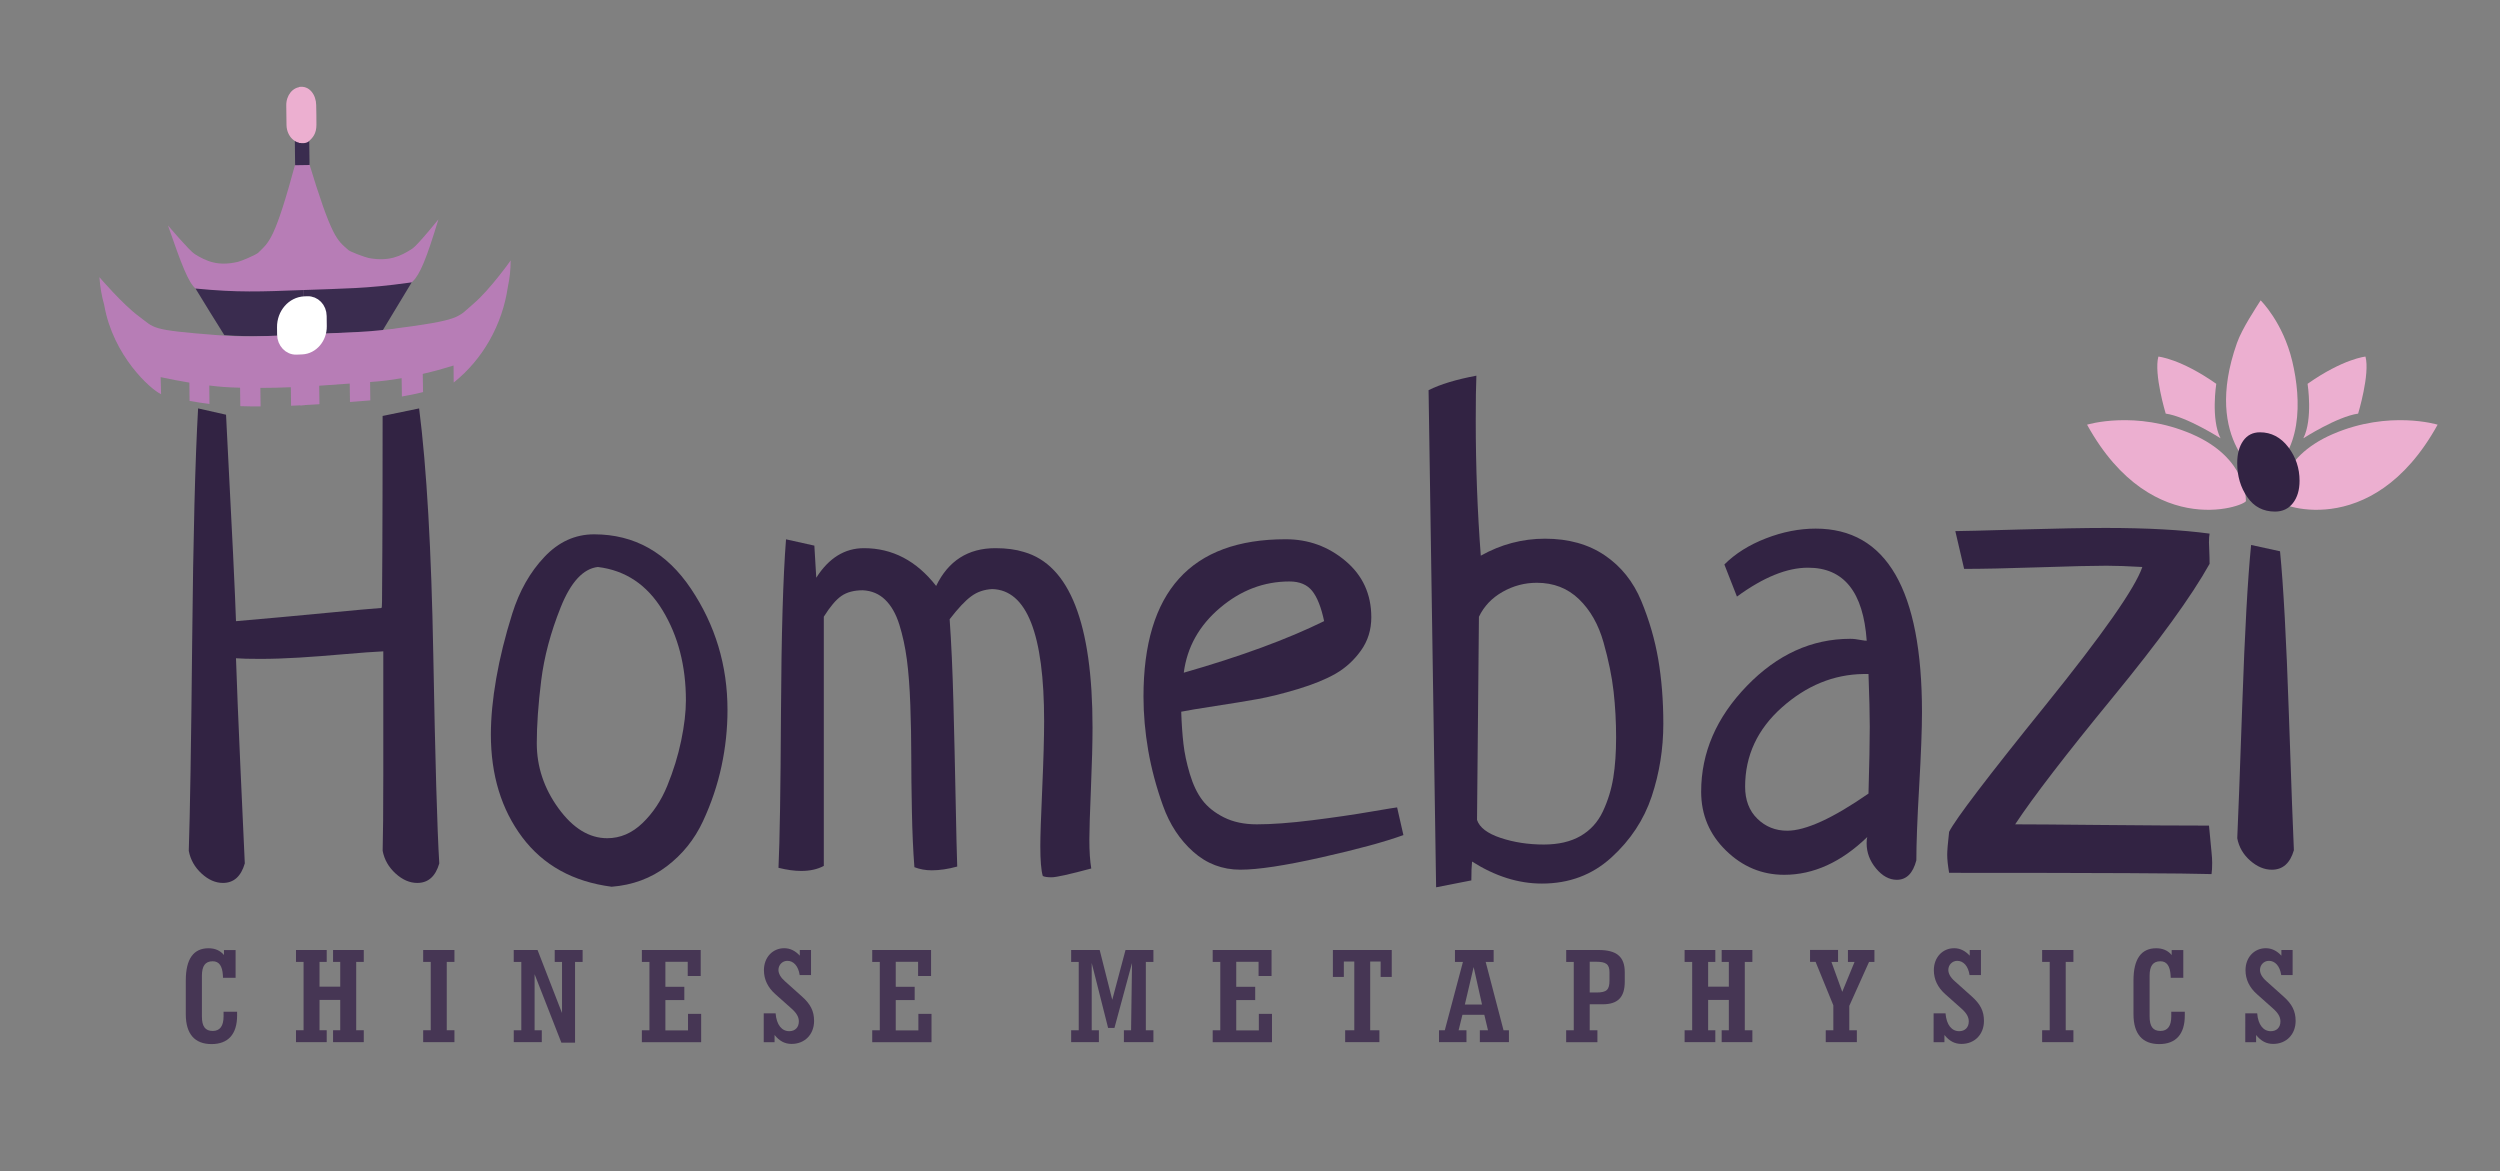 <?xml version="1.0" encoding="UTF-8"?> <!-- Generator: Adobe Illustrator 24.1.2, SVG Export Plug-In . SVG Version: 6.00 Build 0) --> <svg xmlns="http://www.w3.org/2000/svg" xmlns:xlink="http://www.w3.org/1999/xlink" id="Layer_1" x="0px" y="0px" width="630px" height="295.2px" viewBox="0 0 630 295.2" style="enable-background:new 0 0 630 295.2;" xml:space="preserve"><rect x="0" y="0" width="630" height="295.2" fill="#808080" stroke="none"/> <style type="text/css"> .st0{fill:#ECAFD0;} .st1{fill:#322343;} .st2{fill:#463654;} .st3{fill:none;} .st4{fill:#B77DB6;} .st5{fill:#3A2C4F;} .st6{fill:#FFFFFF;stroke:#FFFFFF;stroke-width:2.539;stroke-miterlimit:10;} .st7{fill:none;stroke:#FFFFFF;stroke-width:1.905;stroke-miterlimit:10;} .st8{fill:#F0D1CA;} </style> <path class="st0" d="M570.32,120.53c0.08-0.18-15.52-8.9-6.6-34.11c1.3-3.67,4.82-8.91,5.96-10.73c0,0,5.61,5.47,7.97,15.34 C579.99,100.86,580.3,114.33,570.32,120.53z"></path> <path class="st0" d="M565.95,126.11c1.45,0.8-23.3,11.2-40.01-19.09c0,0,12.23-3.75,26.39,2.36 C566.49,115.49,565.95,126.11,565.95,126.11z"></path> <path class="st0" d="M574.27,126.11c-1.45,0.8,23.3,11.2,40.01-19.09c0,0-12.23-3.75-26.39,2.36 C573.74,115.49,574.27,126.11,574.27,126.11z"></path> <path class="st0" d="M581.51,96.72c0,0,1.39,8.9-1.07,13.73c0,0,8.53-5.47,13.81-6.22c0,0,3.03-9.98,1.85-14.37 C596.09,89.86,590.52,90.39,581.51,96.72z"></path> <path class="st0" d="M558.5,96.72c0,0-1.39,8.9,1.07,13.73c0,0-8.53-5.47-13.81-6.22c0,0-3.03-9.98-1.85-14.37 C543.92,89.86,549.49,90.39,558.5,96.72z"></path> <g> <path class="st1" d="M96.42,104.82l9.2-1.9c1.9,14.91,3.09,35.6,3.57,62.09c0.48,26.48,0.98,44.01,1.51,52.57 c-0.95,3.28-2.8,4.92-5.55,4.92c-1.9,0-3.73-0.79-5.47-2.38s-2.83-3.49-3.25-5.71c0.1-3.81,0.16-10.15,0.16-19.03v-31.24 c-2.34,0.11-5.6,0.34-9.8,0.71c-4.2,0.37-8.02,0.66-11.47,0.87c-3.45,0.21-6.72,0.32-9.8,0.32c-2.76,0-4.78-0.05-6.05-0.16 c0.21,6.45,0.58,15.57,1.11,27.36c0.53,11.79,0.9,19.9,1.11,24.34c-0.95,3.28-2.79,4.92-5.51,4.92c-1.88,0-3.68-0.79-5.4-2.38 c-1.72-1.59-2.79-3.49-3.21-5.71c0.31-9.09,0.6-26.75,0.86-52.97c0.26-26.22,0.76-45.73,1.49-58.52l7.04,1.59 c0,0.32,0.02,0.82,0.08,1.51c0.05,0.69,0.08,1.24,0.08,1.67c1.36,26.01,2.14,42.29,2.35,48.85c3.61-0.32,7.46-0.66,11.55-1.03 c4.09-0.37,8.6-0.79,13.54-1.27c4.94-0.48,8.79-0.82,11.55-1.03c0.1,0,0.16-0.53,0.16-1.59c0-1.06,0.02-5.34,0.08-12.85 C96.39,131.25,96.42,119.94,96.42,104.82z"></path> <path class="st1" d="M123.7,185.07c0-4.23,0.45-8.93,1.35-14.11c0.9-5.18,2.25-10.63,4.04-16.33c1.8-5.71,4.49-10.47,8.09-14.27 c3.59-3.81,7.77-5.71,12.53-5.71c10.15,0,18.29,4.57,24.42,13.72c6.13,9.15,9.2,19.32,9.2,30.53c0,4.76-0.5,9.49-1.51,14.19 c-1.01,4.71-2.56,9.33-4.68,13.88c-2.12,4.55-5.15,8.33-9.12,11.34c-3.96,3.01-8.59,4.73-13.88,5.15 c-9.73-1.27-17.23-5.42-22.52-12.45C126.34,203.97,123.7,195.32,123.7,185.07z M150.66,142.88c-3.7,0.42-6.82,3.81-9.36,10.15 s-4.18,12.5-4.92,18.48c-0.74,5.97-1.11,11.24-1.11,15.78c0,5.92,1.82,11.39,5.47,16.41c3.65,5.02,7.74,7.53,12.29,7.53 c3.28,0,6.24-1.27,8.88-3.81c2.64-2.54,4.73-5.68,6.26-9.44c1.53-3.75,2.7-7.53,3.49-11.34c0.79-3.81,1.19-7.19,1.19-10.15 c0-8.67-1.96-16.23-5.87-22.68C163.08,147.38,157.64,143.73,150.66,142.88z"></path> <path class="st1" d="M239.31,156.05c0.42,5.92,0.74,12.93,0.95,21.01c0.21,8.09,0.4,16.26,0.56,24.5 c0.16,8.25,0.29,13.85,0.4,16.81c-2.29,0.63-4.43,0.95-6.41,0.95c-1.56,0-3.02-0.26-4.38-0.79c-0.32-4.12-0.53-8.83-0.63-14.11 c-0.11-5.29-0.16-9.96-0.16-14.04c0-4.07-0.08-8.33-0.24-12.77c-0.16-4.44-0.45-8.25-0.87-11.42c-0.42-3.17-1.06-6.11-1.9-8.8 c-0.85-2.7-2.04-4.78-3.57-6.26c-1.53-1.48-3.41-2.27-5.63-2.38c-2.22,0-4.02,0.48-5.39,1.43c-1.38,0.95-2.85,2.7-4.44,5.23v62.8 c-1.59,0.85-3.49,1.27-5.71,1.27c-1.69,0-3.6-0.27-5.71-0.79c0.32-6.66,0.53-19.77,0.63-39.33c0.1-19.56,0.53-34.04,1.27-43.45 l7.14,1.59l0.48,8.09c3.16-4.97,7.17-7.45,12.02-7.45c7.17,0,13.23,3.17,18.19,9.52c3.07-6.34,8.05-9.52,14.94-9.52 c2.76,0,5.14,0.32,7.15,0.95c11.55,3.28,17.32,18.03,17.32,44.25c0,3.81-0.13,8.91-0.4,15.3c-0.27,6.4-0.4,10.71-0.4,12.93 c0,2.96,0.16,5.39,0.48,7.29c-5.5,1.48-8.83,2.22-9.99,2.22c-1.06,0-1.8-0.11-2.22-0.32c-0.42-1.38-0.63-3.91-0.63-7.61 c0-2.32,0.16-7.11,0.48-14.35c0.32-7.24,0.48-12.93,0.48-17.05c0-21.99-4.37-33.09-13.1-33.3c-2.02,0.11-3.78,0.71-5.27,1.82 C243.24,151.37,241.43,153.3,239.31,156.05z"></path> <path class="st1" d="M352.07,203.46l1.59,6.98c-4.65,1.69-11.55,3.57-20.7,5.63c-9.15,2.06-15.94,3.09-20.38,3.09 c-4.55,0-8.51-1.51-11.89-4.52c-3.38-3.01-5.92-6.87-7.61-11.58c-1.69-4.7-2.93-9.36-3.73-13.96c-0.79-4.6-1.19-9.12-1.19-13.56 c0-26.43,11.95-39.65,35.84-39.65c5.71,0,10.73,1.82,15.07,5.47c4.33,3.65,6.5,8.38,6.5,14.19c0,3.17-0.87,5.97-2.62,8.41 c-1.75,2.43-3.86,4.36-6.34,5.79c-2.49,1.43-5.66,2.72-9.52,3.89c-3.86,1.16-7.27,2.01-10.23,2.54c-2.96,0.53-6.5,1.11-10.63,1.74 c-4.12,0.63-6.98,1.11-8.56,1.43c0.1,3.07,0.29,5.76,0.56,8.09c0.26,2.33,0.79,4.84,1.59,7.53s1.85,4.92,3.17,6.66 c1.32,1.74,3.14,3.2,5.47,4.36c2.32,1.16,5.08,1.74,8.25,1.74c3.81,0,8.46-0.34,13.96-1.03c5.5-0.69,10.39-1.4,14.67-2.14 C349.61,203.84,351.86,203.46,352.07,203.46z M298.31,169.52c14.38-4.12,26.17-8.46,35.37-13c-0.74-3.49-1.74-6.03-3.01-7.61 s-3.17-2.38-5.71-2.38c-6.45,0-12.29,2.22-17.52,6.66C302.19,157.63,299.15,163.08,298.31,169.52z"></path> <path class="st1" d="M370.78,221.86l-8.88,1.74L360,98.32c2.96-1.48,6.98-2.7,12.05-3.65c-0.11,2.43-0.16,6.24-0.16,11.42 c0,11.42,0.42,22.73,1.27,33.94c5.08-2.85,10.47-4.28,16.18-4.28c5.92,0,10.94,1.4,15.07,4.2c4.12,2.8,7.19,6.64,9.2,11.5 c2.01,4.86,3.43,9.78,4.28,14.75c0.84,4.97,1.27,10.36,1.27,16.18c0,6.34-0.98,12.45-2.93,18.32c-1.96,5.87-5.34,11-10.15,15.38 c-4.81,4.39-10.65,6.58-17.52,6.58c-5.92,0-11.79-1.85-17.6-5.55C370.84,218.16,370.78,219.74,370.78,221.86z M372.69,155.43 l-0.48,51.19c0.63,1.91,2.62,3.42,5.95,4.53s6.95,1.67,10.86,1.67c3.7,0,6.79-0.71,9.28-2.15c2.48-1.43,4.36-3.5,5.63-6.2 c1.27-2.7,2.14-5.54,2.62-8.5s0.71-6.36,0.71-10.17c0-3.92-0.21-7.76-0.63-11.52c-0.42-3.76-1.27-7.9-2.54-12.4 s-3.33-8.14-6.19-10.89c-2.85-2.76-6.4-4.13-10.63-4.13c-3.07,0-5.95,0.77-8.64,2.3C375.94,150.69,373.96,152.78,372.69,155.43z"></path> <path class="st1" d="M437.71,150.34l-3.17-8.09c2.75-2.75,6.24-4.94,10.47-6.58c4.23-1.64,8.41-2.46,12.53-2.46 c17.87,0,26.8,15.44,26.8,46.31c0,4.23-0.24,10.47-0.71,18.71c-0.48,8.25-0.71,14.43-0.71,18.56c-0.85,3.28-2.49,4.92-4.92,4.92 c-1.9,0-3.65-0.95-5.23-2.85s-2.38-4.02-2.38-6.34c0-0.74,0.05-1.27,0.16-1.59c-6.56,6.34-13.54,9.52-20.93,9.52 c-5.6,0-10.49-2.03-14.67-6.11c-4.18-4.07-6.26-9.01-6.26-14.83c0-9.83,3.83-18.71,11.5-26.64c7.66-7.93,16.36-11.89,26.09-11.89 c0.42,0,0.85,0.03,1.27,0.08c0.42,0.05,0.92,0.13,1.51,0.24c0.58,0.11,1.03,0.16,1.35,0.16c-0.85-12.26-5.76-18.4-14.75-18.4 C450.34,143.04,444.37,145.47,437.71,150.34z M470.86,199.98c0.21-7.4,0.32-13,0.32-16.81c0-3.17-0.11-7.61-0.32-13.32h-1.27 c-7.51,0.11-14.35,2.91-20.54,8.41c-6.18,5.5-9.28,12.16-9.28,19.98c0,3.38,1.03,6.08,3.09,8.09c2.06,2.01,4.57,3.01,7.53,3.01 C455.05,209.33,461.87,206.21,470.86,199.98z"></path> <path class="st1" d="M494.96,143.36l-2.22-9.52c1.37,0,6.71-0.13,16.02-0.4c9.3-0.26,16.6-0.4,21.89-0.4 c10.36,0,19.08,0.48,26.17,1.43c-0.11,0.53-0.16,1.27-0.16,2.22c0,0.32,0.02,1.03,0.08,2.14c0.05,1.11,0.08,2.2,0.08,3.25 c-4.55,8.16-12.71,19.42-24.5,33.78c-11.79,14.36-19.96,24.99-24.5,31.87c3.49,0,10.68,0.05,21.57,0.16 c10.89,0.1,19.98,0.16,27.28,0.16c0.1,0.94,0.21,2.06,0.32,3.37c0.1,1.3,0.21,2.43,0.32,3.37c0.1,0.94,0.16,1.83,0.16,2.66 c0,1.15-0.05,2.09-0.16,2.82c-6.34-0.21-28.39-0.32-66.13-0.32c-0.32-1.88-0.48-3.39-0.48-4.54c0-1.04,0.16-2.97,0.48-5.79 c1.59-3.18,9.65-13.77,24.19-31.78c14.54-18.01,22.7-29.66,24.5-34.96c-3.6-0.21-6.61-0.32-9.04-0.32c-3.28,0-8.94,0.13-16.97,0.4 C505.8,143.23,499.51,143.36,494.96,143.36z"></path> <path class="st1" d="M569.5,108.94c2.85,0,5.23,1.24,7.14,3.73c1.9,2.49,2.85,5.31,2.85,8.48c0,2.33-0.56,4.2-1.67,5.63 c-1.11,1.43-2.62,2.14-4.52,2.14c-2.96,0-5.29-1.21-6.98-3.65c-1.69-2.43-2.54-5.29-2.54-8.56c0-2.32,0.5-4.2,1.51-5.63 C566.3,109.66,567.7,108.94,569.5,108.94z M567.28,137.33l7.29,1.59c0.85,8.67,1.59,22.28,2.22,40.84 c0.63,18.55,1.06,30.05,1.27,34.49c-0.95,3.28-2.8,4.92-5.55,4.92c-1.9,0-3.73-0.77-5.47-2.3c-1.74-1.53-2.83-3.41-3.25-5.63 c0.21-4.33,0.63-15.62,1.27-33.86C565.69,159.14,566.43,145.79,567.28,137.33z"></path> </g> <path class="st2" d="M59.75,255.91c0,4.71-2.25,7.2-6.45,7.2c-4.23,0-6.48-2.56-6.48-7.5v-8.53c0-5.42,1.94-8.12,5.73-8.12 c1.64,0,2.97,0.58,3.89,1.71v-1.26h2.93v6.99H56.2l-0.03-0.61c-0.14-2.35-0.95-3.55-2.56-3.55c-1.91,0-2.73,1.19-2.73,3.68v10.23 c0,2.49,0.82,3.65,2.73,3.65c1.81,0,2.73-1.23,2.73-3.68v-1.16h3.41V255.91z"></path> <path class="st2" d="M82.33,239.4v3h-1.81v6.24h5.22v-6.24h-1.81v-3h7.74v3h-1.91v17.22h1.91v3h-7.74v-3h1.81v-7.64h-5.22v7.64h1.81 v3h-7.74v-3h1.91V242.4h-1.91v-3H82.33z"></path> <path class="st2" d="M106.64,259.62h1.91V242.4h-1.91v-3h7.88v3h-1.94v17.22h1.94v3h-7.88V259.62z"></path> <path class="st2" d="M129.46,259.62h1.91V242.4h-1.91v-3h6l6.17,15.89V242.4h-1.84v-3h7.03v3h-1.91v20.36h-3.44l-6.75-17.26v14.12 h1.81v3h-7.06V259.62z"></path> <path class="st2" d="M161.75,259.62h1.91V242.4h-1.91v-3h14.83v6.55h-3.27v-3.58h-5.63v6.31h4.77v3.34h-4.77v7.64h5.7v-4.16h3.31 v7.13h-14.94V259.62z"></path> <path class="st2" d="M192.45,255.36h3c0.24,2.93,1.57,4.5,3.44,4.5c1.47,0,2.42-0.95,2.42-2.46c0-1.16-0.61-2.15-1.88-3.27 l-4.02-3.58c-1.94-1.71-2.9-3.75-2.9-6.07c0-3.21,2.18-5.53,5.12-5.53c1.47,0,2.8,0.65,3.92,1.88v-1.43h2.83v6.31h-2.86 c-0.34-2.29-1.57-3.58-3.1-3.58c-1.26,0-2.25,1.02-2.25,2.29c0,0.92,0.55,1.91,1.64,2.86l4.3,3.85c2.11,1.88,3.04,3.65,3.04,6.14 c0,3.41-2.35,5.8-5.66,5.8c-1.71,0-3.07-0.72-4.3-2.25v1.81h-2.73V255.36z"></path> <path class="st2" d="M219.8,259.62h1.91V242.4h-1.91v-3h14.83v6.55h-3.27v-3.58h-5.63v6.31h4.77v3.34h-4.77v7.64h5.7v-4.16h3.31 v7.13H219.8V259.62z"></path> <path class="st2" d="M277.12,239.4l3.17,12.55l3.34-12.55h7.03v3h-1.91v17.22h1.91v3h-7.44v-3h1.81l0.24-16.95l-4.43,16.37h-1.6 l-4.13-16.37v16.95h1.81v3h-6.99v-3h1.91V242.4h-1.91v-3H277.12z"></path> <path class="st2" d="M305.6,259.62h1.91V242.4h-1.91v-3h14.83v6.55h-3.27v-3.58h-5.63v6.31h4.78v3.34h-4.78v7.64h5.7v-4.16h3.31 v7.13H305.6V259.62z"></path> <path class="st2" d="M338.99,259.62h2.29V242.3h-2.63v3.89h-2.76v-6.79h14.83v6.79h-2.8v-3.89h-2.63v17.32h2.32v3h-8.63V259.62z"></path> <path class="st2" d="M362.62,259.62h1.47l4.57-17.22h-2.01v-3h9.75v3h-2.01l4.5,17.22h1.36v3h-7.33v-3h2.05l-0.92-3.89h-5.52 l-0.96,3.89h1.98v3h-6.92V259.62z M373.47,253.15l-2.11-9.45l-2.22,9.45H373.47z"></path> <path class="st2" d="M394.68,259.62h1.91V242.4h-1.91v-3h8.18c4.5,0,6.58,1.67,6.58,5.59v2.39c0,3.92-1.74,5.7-5.56,5.7h-3.27v6.55 h1.94v3h-7.88V259.62z M402.28,250.11c2.59,0,3.31-0.65,3.31-3.04v-2.05c0-2.08-0.92-2.66-3.38-2.66h-1.6v7.74H402.28z"></path> <path class="st2" d="M432.26,239.4v3h-1.81v6.24h5.22v-6.24h-1.81v-3h7.74v3h-1.91v17.22h1.91v3h-7.74v-3h1.81v-7.64h-5.22v7.64 h1.81v3h-7.74v-3h1.91V242.4h-1.91v-3H432.26z"></path> <path class="st2" d="M463.19,239.4v3h-1.67l2.73,7.54l3.1-7.54h-1.67v-3h6.68v3H471l-4.98,11.08v6.14h1.91v3h-7.84v-3H462v-6.28 l-4.47-10.95h-1.4v-3H463.19z"></path> <path class="st2" d="M487.27,255.36h3c0.24,2.93,1.57,4.5,3.44,4.5c1.47,0,2.42-0.95,2.42-2.46c0-1.16-0.61-2.15-1.88-3.27 l-4.02-3.58c-1.94-1.71-2.9-3.75-2.9-6.07c0-3.21,2.18-5.53,5.12-5.53c1.47,0,2.8,0.65,3.92,1.88v-1.43h2.83v6.31h-2.87 c-0.34-2.29-1.57-3.58-3.1-3.58c-1.26,0-2.25,1.02-2.25,2.29c0,0.92,0.54,1.91,1.64,2.86l4.3,3.85c2.11,1.88,3.04,3.65,3.04,6.14 c0,3.41-2.35,5.8-5.66,5.8c-1.71,0-3.07-0.72-4.3-2.25v1.81h-2.73V255.36z"></path> <path class="st2" d="M514.62,259.62h1.91V242.4h-1.91v-3h7.88v3h-1.94v17.22h1.94v3h-7.88V259.62z"></path> <path class="st2" d="M550.57,255.91c0,4.71-2.25,7.2-6.45,7.2c-4.23,0-6.48-2.56-6.48-7.5v-8.53c0-5.42,1.94-8.12,5.73-8.12 c1.64,0,2.97,0.58,3.89,1.71v-1.26h2.93v6.99h-3.17l-0.03-0.61c-0.14-2.35-0.96-3.55-2.56-3.55c-1.91,0-2.73,1.19-2.73,3.68v10.23 c0,2.49,0.82,3.65,2.73,3.65c1.81,0,2.73-1.23,2.73-3.68v-1.16h3.41V255.91z"></path> <path class="st2" d="M565.81,255.36h3c0.24,2.93,1.57,4.5,3.44,4.5c1.47,0,2.42-0.95,2.42-2.46c0-1.16-0.61-2.15-1.88-3.27 l-4.02-3.58c-1.94-1.71-2.9-3.75-2.9-6.07c0-3.21,2.18-5.53,5.12-5.53c1.47,0,2.8,0.65,3.92,1.88v-1.43h2.83v6.31h-2.87 c-0.34-2.29-1.57-3.58-3.1-3.58c-1.26,0-2.25,1.02-2.25,2.29c0,0.92,0.54,1.91,1.64,2.86l4.3,3.85c2.11,1.88,3.04,3.65,3.04,6.14 c0,3.41-2.35,5.8-5.66,5.8c-1.71,0-3.07-0.72-4.3-2.25v1.81h-2.73V255.36z"></path> <path class="st3" d="M76.56,73.98c-0.01-0.44-0.01-0.65-0.01-1.09"></path> <path class="st3" d="M73.4,77.46c0-0.17,0-0.25,0-0.42"></path> <path class="st4" d="M74.64,40.47c-5.4,20.06-6.77,20.47-9.6,23.25c-0.46,0.45-4.16,2.05-5.05,2.26c-5.01,1.18-7.96-0.11-10.92-1.95 c-1.34-0.84-6.75-7.23-6.75-7.23c3.48,10.02,5.09,14.25,6.94,15.91c1.5,1.34,3.14,1.02,5.78,1.35c5,0.62,19.43,0.06,21.51-0.07 C76.4,61,76.24,48.02,76.08,35.04C75.57,37.01,75.09,38.81,74.64,40.47z"></path> <path class="st4" d="M103.92,62.65c-2.96,1.94-5.98,3.32-11.01,2.37c-0.89-0.17-4.63-1.57-5.1-1.99c-2.9-2.58-4.15-2.87-10.14-22.62 c-0.5-1.64-1.48-4.53-2.32-5.38c0.16,12.98-0.16,25.65,0,38.63c2.09-0.05,17.68-0.1,22.78-0.94c2.69-0.44,4.35-0.39,5.85-1.79 c1.85-1.73,3.51-5.77,6.5-15.65C110.48,55.28,105.26,61.77,103.92,62.65z"></path> <path class="st5" d="M56.54,84.47c8.02,0.48,12.15,0.23,20-0.13c-0.06-4.5-0.08-6.75-0.14-11.25c-10.68,0.41-16.54,0.66-27.13-0.38 C52.16,77.41,53.59,79.8,56.54,84.47z"></path> <path class="st5" d="M102.89,71.27c-10.66,1.49-16.14,1.42-26.49,1.82c0.01,0.42,0.01,0.63,0.01,1.05c0,0.3,0.01,0.45,0.01,0.76 c0.05,3.77,0.07,5.66,0.12,9.44c1.93-0.09,2.9-0.14,4.84-0.25c5.94-0.34,8.8-0.07,14.99-0.72c2.89-4.74,4.54-7.47,7.38-12.22 C103.4,71.2,103.23,71.23,102.89,71.27z"></path> <path class="st4" d="M54.78,84.46c-17.27-1.35-15.65-1.71-19.75-4.72c-4.1-3.01-9.98-9.89-9.98-9.89c0.19,2.58,0.6,4.89,1.2,6.96 c0,0.05,0.01,0.1,0.03,0.16c2.24,12.65,11.53,21.06,14.31,22.37c-0.04-1.73-0.06-2.59-0.11-4.3c2.89,0.6,4.32,0.89,7.24,1.38 c0.02,1.84,0.03,2.76,0.05,4.61c1.97,0.35,2.97,0.5,5.01,0.76c-0.02-1.86-0.03-2.78-0.04-4.64c3.01,0.36,4.59,0.47,7.76,0.55 c0.02,1.86,0.03,2.79,0.06,4.65c2.07,0.06,3.09,0.07,5.11,0.07c-0.02-1.87-0.03-2.8-0.06-4.67c3.1-0.01,4.63-0.05,7.68-0.17 c0.02,1.87,0.03,2.8,0.06,4.67c1.43-0.06,2.15-0.09,3.57-0.17c-0.02-1.88-0.03-2.82-0.06-4.7c-0.04-3.37-0.06-5.05-0.1-8.41 c-0.02-1.87-0.03-2.81-0.06-4.67c-2,0.1-3,0.15-5.01,0.22C65.06,84.77,61.45,84.94,54.78,84.46z"></path> <path class="st4" d="M119.34,76.52c-4.09,3.47-2.78,4.1-20.61,6.38c-6.88,0.84-10.37,0.83-17.01,1.16c-2.01,0.1-4.37,0.19-6.37,0.27 c0.01,0.75,0.34,1.05,0.35,1.8c0.01,1.12,0.04,2.29,0.05,3.41c0.04,3.36-0.44,4.38-0.4,7.75c0.02,1.88,0.3,2.97,0.32,4.85 c1.43-0.08,3.4-0.19,4.83-0.28c-0.02-1.87-0.03-2.8-0.06-4.66c3.05-0.19,4.58-0.31,7.69-0.54c0.02,1.85,0.04,2.78,0.06,4.64 c2.03-0.16,3.05-0.24,5.13-0.4c-0.03-1.86-0.04-2.78-0.06-4.63c3.18-0.24,4.79-0.43,7.95-0.97c0.03,1.84,0.04,2.77,0.07,4.62 c2.14-0.38,3.21-0.6,5.33-1.11c-0.03-1.85-0.05-2.77-0.08-4.59c3.13-0.73,4.69-1.16,7.77-2.11c0.01,1.7,0.02,2.56,0.03,4.29 c7.39-5.87,12.25-14.63,13.63-23.98c0.02-0.03,0.02-0.08,0.02-0.13c0.45-2.06,0.7-4.27,0.71-6.66 C128.7,65.64,123.41,73.07,119.34,76.52z"></path> <path class="st5" d="M76.07,31.15c0.03,2.1,0.04,3.14,0.06,5.24l0,0l0,0C76.11,34.29,76.09,33.24,76.07,31.15 c-0.73,0.01-1.09,0.01-1.82,0.02c0.02,1.76,0.03,2.64,0.05,4.4c0.03,2.43,0.04,3.65,0.07,6.07c0.24,0,0.36-0.01,0.6-0.01 c0.49-0.01,0.73-0.01,1.22-0.02c-0.02-1.84-0.03-2.76-0.06-4.61l0,0c0.02,1.84,0.03,2.77,0.06,4.61c0.49-0.01,0.74-0.01,1.24-0.02 c0.23,0,0.35-0.01,0.58-0.01c-0.03-2.42-0.05-3.63-0.08-6.06c-0.02-1.76-0.03-2.64-0.05-4.4C77.16,31.13,76.79,31.14,76.07,31.15z"></path> <path class="st0" d="M75.86,21.93c-2.08,0.02-3.75,2.1-3.72,4.62c0.02,1.99,0.04,2.98,0.06,4.96c0.02,1.44,0.61,2.72,1.47,3.53 c0.66,0.62,1.46,1.01,2.36,0.99c-0.03-2.56-0.05-3.85-0.08-6.42C75.92,26.55,75.9,25.01,75.86,21.93z"></path> <path class="st0" d="M79.68,26.47c-0.03-2.52-1.67-5-4.34-4.55c0.07,5.66-0.06,8.42,0.01,14.05c0.79,0.2,1.93,0.19,2.58-0.45 c0.84-0.83,1.81-1.75,1.81-4.1C79.75,29.44,79.71,28.45,79.68,26.47z"></path> <path class="st6" d="M76.13,88.04c-0.57,0.03-0.86,0.04-1.43,0.06c-1.95,0.08-3.57-1.63-3.6-3.79c-0.01-0.74-0.01-1.11-0.02-1.84 c-0.04-3.5,2.49-6.39,5.65-6.52c0.29-0.01,0.44-0.02,0.73-0.03c1.95-0.08,3.57,1.58,3.59,3.72c0.01,1.04,0.02,1.56,0.03,2.6 C81.12,85.3,78.9,87.91,76.13,88.04z"></path> <path class="st7" d="M76.15,40.44"></path> <polygon class="st8" points="90.27,580.65 88.04,585.7 90.3,579.96 "></polygon> </svg> 